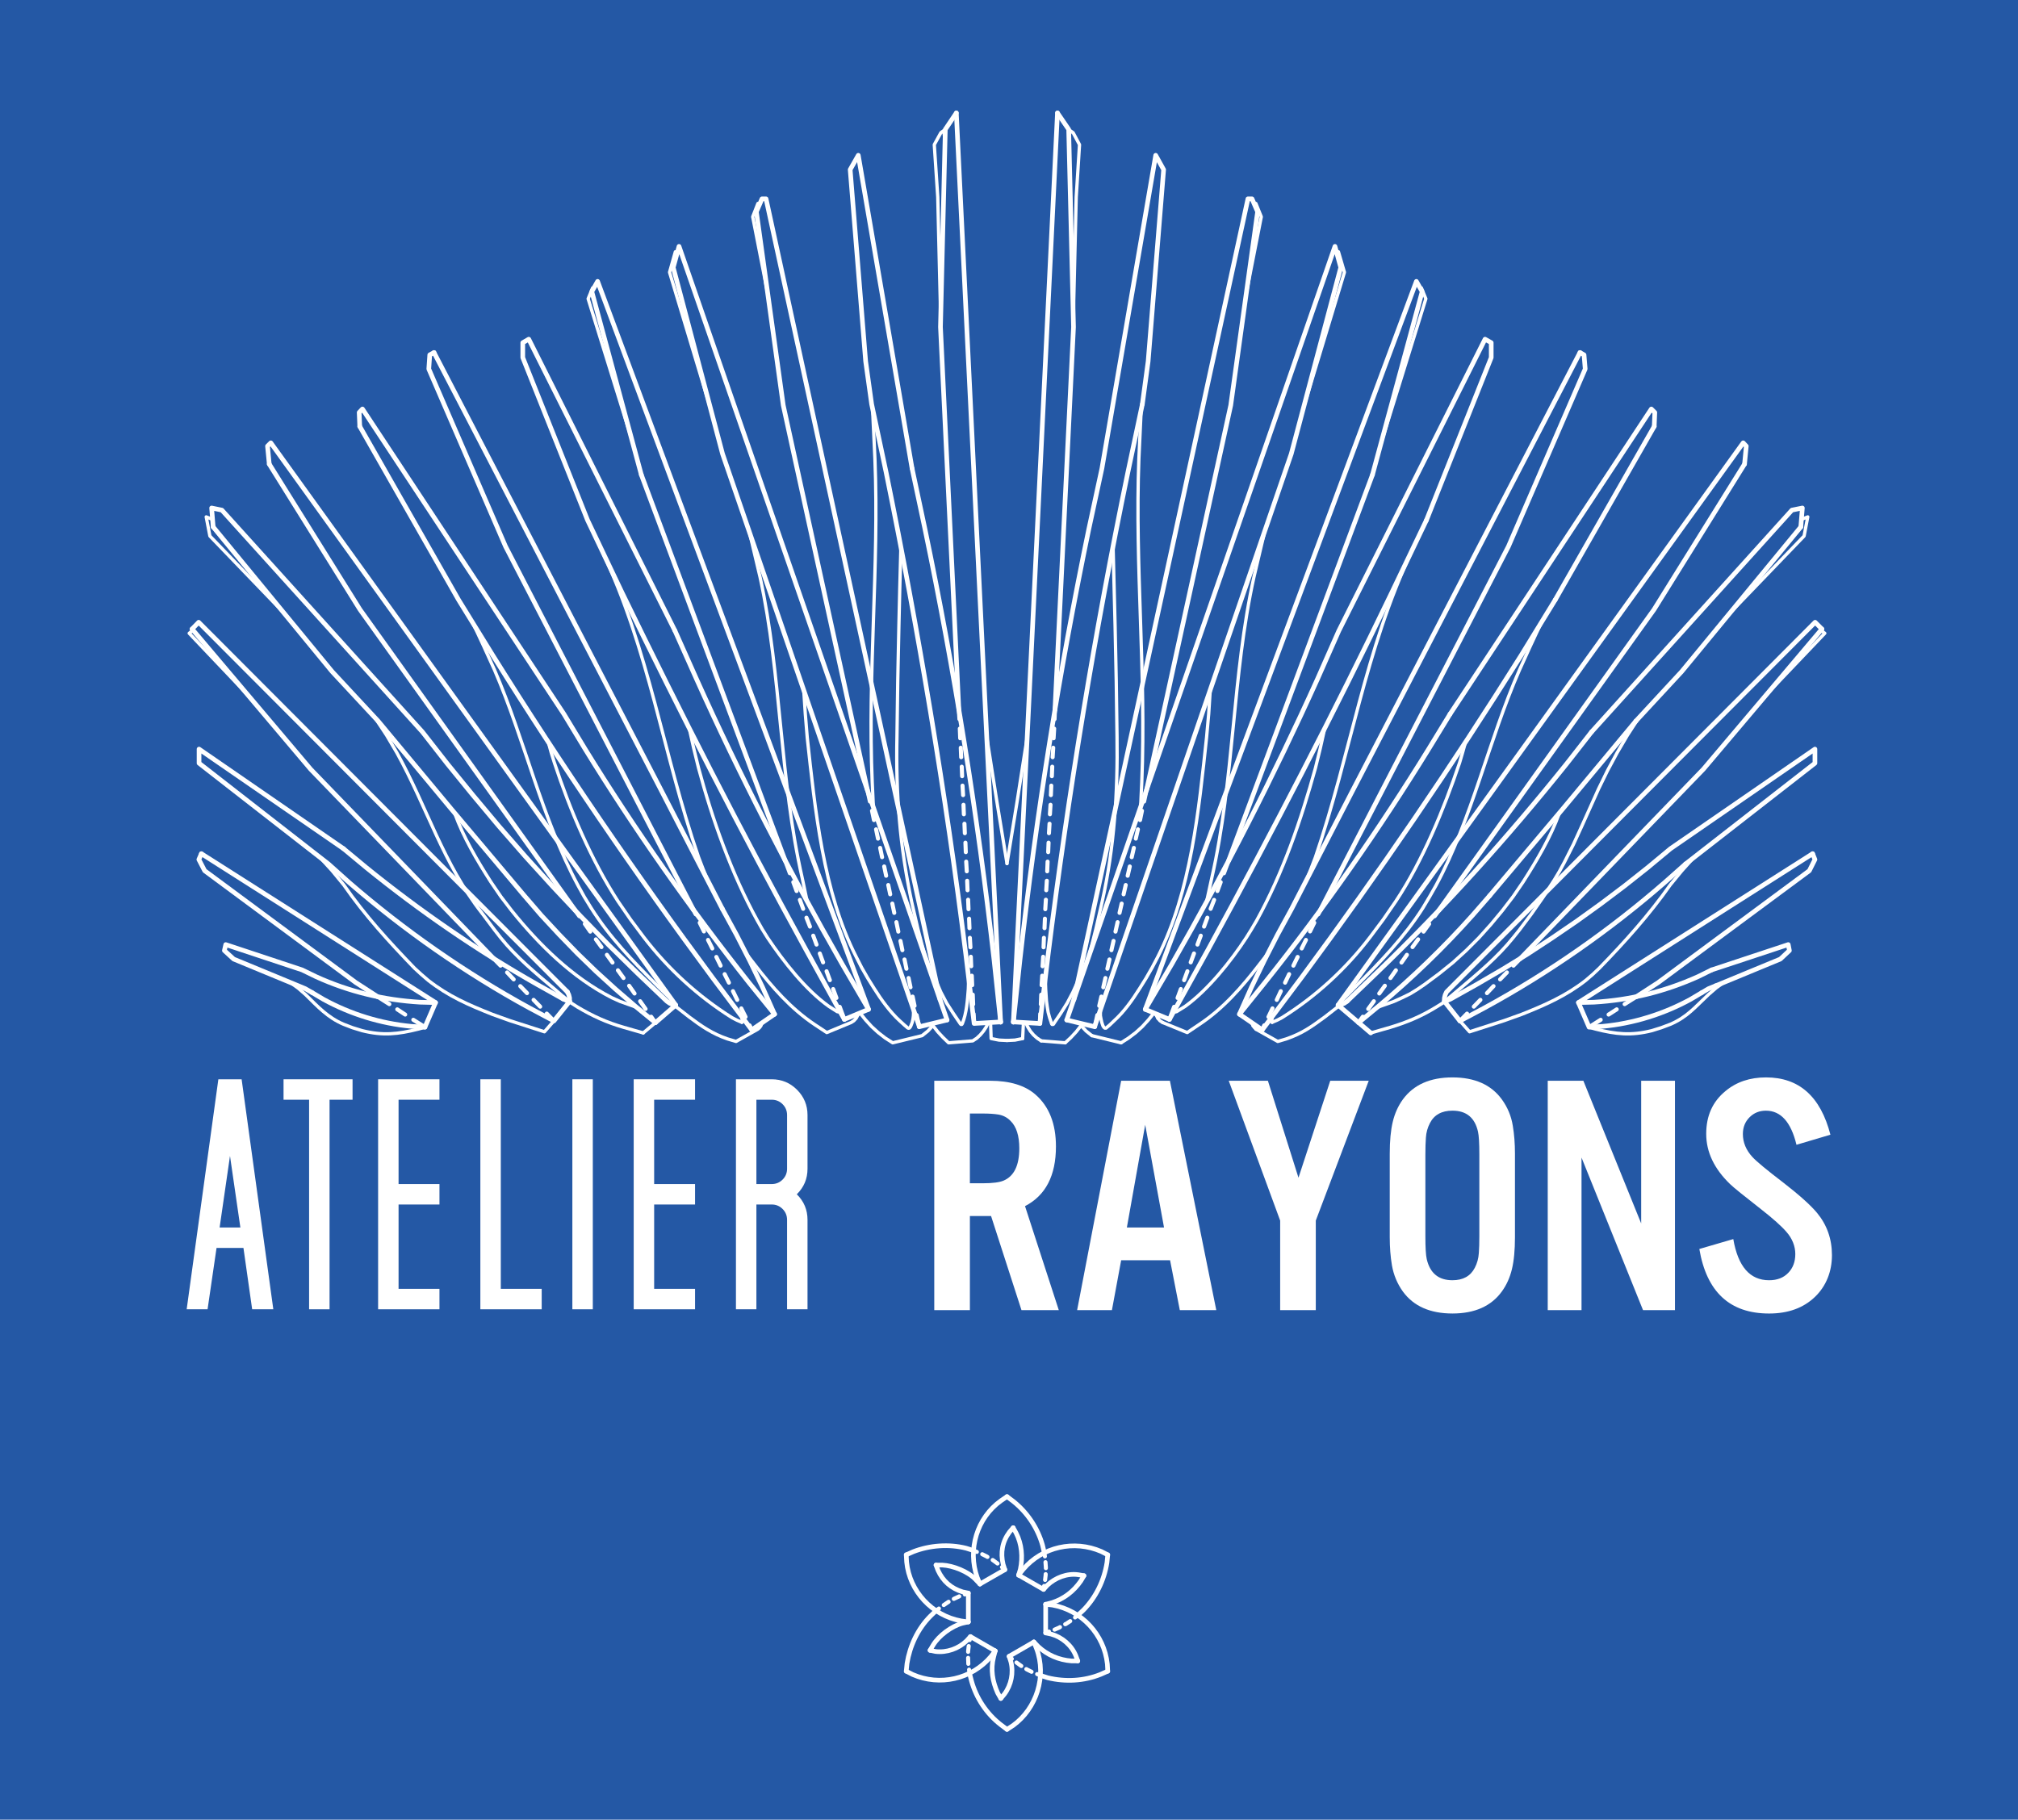 <?xml version="1.0" encoding="UTF-8"?>
<svg xmlns="http://www.w3.org/2000/svg" viewBox="0 0 2745.19 2475.76">
  <defs>
    <style>
      .cls-1 {
        stroke-width: 6.31px;
      }

      .cls-1, .cls-2, .cls-3 {
        fill: none;
        stroke: #fff;
        stroke-linecap: round;
        stroke-linejoin: round;
      }

      .cls-2 {
        stroke-width: 5.52px;
      }

      .cls-4 {
        fill: #2458a5;
      }

      .cls-4, .cls-5 {
        stroke-width: 0px;
      }

      .cls-5 {
        fill: #fff;
      }

      .cls-3 {
        stroke-width: 4.47px;
      }
    </style>
  </defs>
  <g id="Calque_2" data-name="Calque 2">
    <rect class="cls-4" width="2745.19" height="2475.76"></rect>
  </g>
  <g id="Calque_1" data-name="Calque 1">
    <polyline class="cls-1" points="1438.53 153.69 1453.78 176.05 1460.36 444.9 1435.11 965.5"></polyline>
    <line class="cls-1" x1="1438.53" y1="153.69" x2="1378.55" y2="1390.61"></line>
    <line class="cls-1" x1="1414.59" y1="1392.45" x2="1378.55" y2="1390.35"></line>
    <path class="cls-1" d="M1554.01,549.86l-19.73,92.86c-45.01,217.26-80.72,435.43-108.38,655.55l-11.31,94.18"></path>
    <path class="cls-1" d="M1554.01,549.86l7.89-58.4,21.05-260.7-10.79-19.47-73.13,425.9-17.89,82.86c-40.29,194.09-71.5,389.12-93.65,586.11l-8.94,84.44"></path>
    <polyline class="cls-1" points="1710.8 288.11 1703.17 270.49 1697.64 270.49 1460.89 1360.1"></polyline>
    <line class="cls-1" x1="1451.15" y1="1387.72" x2="1489.3" y2="1396.93"></line>
    <polyline class="cls-1" points="1710.8 288.11 1674.23 551.44 1559.8 1074.67"></polyline>
    <polyline class="cls-1" points="1823.91 363.88 1816.02 335.2 1451.15 1387.72"></polyline>
    <polyline class="cls-1" points="1489.3 1396.14 1756.57 617.47 1823.91 363.88"></polyline>
    <polyline class="cls-1" points="1867.06 645.88 1934.66 396.76 1926.77 382.82 1557.96 1373.25 1590.84 1386.93"></polyline>
    <line class="cls-1" x1="1867.06" y1="645.88" x2="1671.34" y2="1170.96"></line>
    <path class="cls-1" d="M1557.96,1373.25l36.57-62.35c71.81-125.38,138.08-255.03,197.56-386.7l29.2-66.03,198.88-396.7,8.42,4.74v20.26s-88.13,221.24-88.13,221.24"></path>
    <path class="cls-1" d="M1590.84,1386.93l52.88-95.49c87.24-159.78,170.8-321.25,249.65-485.35l47.09-98.39"></path>
    <polyline class="cls-1" points="2149.32 479.62 1838.91 1077.83 1757.1 1236.46 1737.89 1271.71 1719.74 1307.22 1702.38 1343.26 1686.07 1379.83 1717.11 1401.14"></polyline>
    <polyline class="cls-1" points="2149.32 479.62 2154.85 482.78 2156.43 501.98 2051.99 743.48 1796.29 1238.04"></polyline>
    <polyline class="cls-1" points="2250.34 580.11 2251.13 561.17 2246.39 556.44 1972.55 971.55"></polyline>
    <path class="cls-1" d="M1686.07,1379.83l34.72-43.14c80.68-100.99,155.01-207.75,222.81-317.78l28.94-47.35"></path>
    <line class="cls-1" x1="2250.34" y1="580.11" x2="2115.65" y2="816.08"></line>
    <path class="cls-1" d="M1717.11,1401.14l53.14-70.76c105.58-142.81,204.76-288.32,299.1-438.79l46.3-75.5"></path>
    <polyline class="cls-1" points="2373.19 631.41 2375.56 606.95 2371.35 602.48 1820.23 1367.46 1864.69 1405.34"></polyline>
    <polyline class="cls-1" points="2373.19 631.41 2250.08 829.24 1957.29 1238.56"></polyline>
    <polyline class="cls-1" points="2449.74 716.91 2451.85 691.13 2437.64 694.02 2165.11 995.76"></polyline>
    <path class="cls-1" d="M1832.6,1362.2l39.72-38.14c92.56-89.01,178.58-184.71,258.85-284.9l33.94-43.41"></path>
    <polyline class="cls-1" points="1820.23 1367.46 1824.7 1366.67 1828.91 1364.83 1832.6 1362.2"></polyline>
    <polyline class="cls-1" points="2449.74 716.91 2287.69 913.68 2225.35 981.02"></polyline>
    <polyline class="cls-1" points="2026.47 1218.57 2126.17 1100.19 2225.35 981.02"></polyline>
    <path class="cls-1" d="M1848.12,1391.4l27.36-22.62c45.37-38.04,88.15-79.2,127.59-123.38l23.41-26.83"></path>
    <polyline class="cls-1" points="2478.42 855.81 2469.21 846.6 1967.81 1349.58 1965.97 1353.52 1964.92 1357.73 1964.65 1362.2 1964.92 1362.73 1965.44 1362.73 1965.97 1362.47 1973.6 1359.05 2008.85 1339.32 2043.57 1319.06 2078.03 1298.01 2111.71 1275.92 2144.85 1253.29 2177.73 1229.62 2209.83 1205.42 2241.4 1180.43 2272.44 1154.65 2468.95 1019.17 2468.95 1038.37 2292.96 1175.43"></polyline>
    <path class="cls-1" d="M1985.96,1389.03l33.15-17.63c87.5-47.56,170.59-105.61,245.7-170.99l28.15-24.99"></path>
    <line class="cls-1" x1="1985.96" y1="1389.03" x2="1964.92" y2="1362.47"></line>
    <polyline class="cls-1" points="2478.42 855.81 2317.16 1046.53 2068.3 1304.07"></polyline>
    <line class="cls-3" x1="1986.22" y1="1388.77" x2="1985.96" y2="1389.03"></line>
    <path class="cls-1" d="M2465.79,1161.48l-318.57,202.56,14.47,33.41,18.15-1.05c41.83-3.86,83.12-16.63,119.96-36.83l15.52-9.21"></path>
    <polyline class="cls-1" points="2333.99 1341.16 2324.26 1345.1 2315.32 1350.36"></polyline>
    <polyline class="cls-1" points="2333.99 1341.16 2421.86 1304.85 2434.22 1293.28 2432.64 1285.12 2328.47 1319.59"></polyline>
    <path class="cls-1" d="M2147.22,1364.04l21.05-.53c49.82-2.93,96-14.32,141.53-34.72l18.68-9.21"></path>
    <polyline class="cls-1" points="2465.79 1161.48 2468.95 1169.38 2461.32 1184.63 2255.86 1336.69 2225.88 1356.15"></polyline>
    <path class="cls-3" d="M1552.43,556.97l-3.16,67.34c-5.55,147.08,10.08,292.24,3.95,439.84l-1.58,33.94"></path>
    <path class="cls-3" d="M1514.03,743.74l.26,1.32v2.37c.86,34.71,1.69,69.46,2.63,104.17l1.58,75.24,1.05,75.5c1.12,75.56-3.7,150.79-20.26,224.66l-8.42,36.57-9.21,36.57"></path>
    <path class="cls-3" d="M1646.35,938.93l-2.1,32.36-2.89,32.09c-10.61,98.48-20.99,209.14-66.56,298.84l-7.63,14.47-8.15,14.21-8.68,13.94c-10.04,15.89-20.99,31.5-34.99,44.19l-5.79,5.52-3.42,2.89-1.58,1.32h-1.58s-1.32-1.05-1.32-1.05l-1.32-2.1-1.58-4.74-1.05-4.74-.79-4.21v-7.63"></path>
    <path class="cls-3" d="M1720.53,722.69l-14.73,62.35c-29.82,134.74-26.44,274.65-57.61,410.64l-6.84,31.3"></path>
    <path class="cls-3" d="M1921.51,747.69l-.26.53c-65.3,138.02-83.09,275.48-131.79,418.01l-11.31,29.46"></path>
    <path class="cls-3" d="M1725,1296.96l-11.84,15.26c-23.58,30.68-49.53,60.36-82.08,81.81l-16.05,10.79-33.41-13.68"></path>
    <polyline class="cls-3" points="1575.06 1385.35 1577.95 1388.77 1581.63 1391.14"></polyline>
    <line class="cls-3" x1="1575.06" y1="1385.35" x2="1571.64" y2="1379.04"></line>
    <path class="cls-3" d="M1802.08,991.02l-6.05,27.1-6.58,26.83c-19.61,70.89-44.07,142.48-79.71,207.03l-7.1,12.1-7.37,11.84c-20.66,31.84-52.1,70.9-82.86,93.12l-11.84,7.37-4.21.79"></path>
    <path class="cls-3" d="M2096.18,848.18l-14.73,31.57-14.47,31.83c-41.97,95.88-64.13,201.53-113.64,293.32l-8.68,15.26-8.94,14.99c-24.75,39.16-57.98,73.68-90.76,106.28l-10,10.26-11.05,10.79"></path>
    <path class="cls-3" d="M1993.59,1009.7l-3.95,14.21-4.21,14.21c-21.03,62.15-50.36,133.7-86.81,188.35l-16.84,24.46-17.89,23.94c-33,43.4-73.78,80.75-119.96,109.7l-6.58,3.42-6.84,2.89"></path>
    <polyline class="cls-3" points="1397.23 1003.65 1383.81 1089.41 1369.87 1174.9"></polyline>
    <path class="cls-3" d="M2228.77,977.34l-14.99,23.15-13.94,23.68-13.15,24.46-12.1,24.73-22.62,50.25-11.57,25.25-12.36,24.46-6.58,12.1-7.1,11.84-14.99,23.15-15.78,22.62-16.57,22.1-8.68,10.79c-21.08,26.21-47.01,47.86-72.61,69.45l-10,8.42-10.79,8.94"></path>
    <path class="cls-3" d="M2121.44,1105.72v.26s-.26.53-.26.53c-12.07,33.15-30.27,63.75-49.19,93.39l-13.68,19.99-14.73,19.2-15.52,18.68-16.31,18.15-17.1,17.1-17.89,16.31-18.94,15.26-19.47,14.47-10,6.84-10.26,6.31-10.79,5.26-11.05,5-22.89,8.15"></path>
    <path class="cls-3" d="M1965.71,1362.73l-11.84,7.37c-20.22,12.5-39.9,20.77-62.61,27.62l-26.57,7.63"></path>
    <path class="cls-3" d="M2304.53,1166.22l-16.57,18.41-15.78,19.2c-28.53,40.66-61.96,77.81-96.54,113.38l-8.94,8.42-9.47,8.15c-26.92,21.11-55.59,33.72-87.34,46.3l-23.41,8.42-47.35,15.26-13.15-14.73"></path>
    <path class="cls-3" d="M2344.78,1336.69l-10.52,7.63-10,8.68c-19.06,17.81-28.62,30.3-51.82,40.51l-12.63,4.74-12.63,3.95c-28.19,7.09-48.92,4.95-76.55-2.1l-4.74-1.32-4.21-1.32"></path>
    <polyline class="cls-3" points="2476.84 857.38 2482.36 861.59 2402.39 945.51"></polyline>
    <polyline class="cls-3" points="2450.53 706.65 2459.21 703.23 2454.21 729.27 2352.67 834.76"></polyline>
    <polyline class="cls-3" points="1932.56 393.08 1933.61 391.76 1939.66 406.49 1879.16 601.69"></polyline>
    <polyline class="cls-3" points="1818.92 345.99 1820.76 342.57 1828.91 370.45 1772.88 555.91"></polyline>
    <polyline class="cls-3" points="1706.85 278.91 1708.43 276.8 1715.79 294.95 1695.8 397.02"></polyline>
    <polyline class="cls-3" points="1454.05 190.25 1455.63 177.63 1459.83 180.52 1468.52 196.83 1464.04 268.12 1460.1 432.54"></polyline>
    <line class="cls-2" x1="2225.88" y1="1356.15" x2="2210.09" y2="1366.15"></line>
    <line class="cls-2" x1="2199.31" y1="1373.25" x2="2188.26" y2="1380.35"></line>
    <line class="cls-2" x1="2177.47" y1="1387.46" x2="2161.69" y2="1397.45"></line>
    <line class="cls-2" x1="2068.3" y1="1304.07" x2="2058.83" y2="1313.8"></line>
    <line class="cls-2" x1="2049.89" y1="1323.01" x2="2040.68" y2="1332.48"></line>
    <line class="cls-2" x1="2031.73" y1="1341.68" x2="2022.79" y2="1351.15"></line>
    <line class="cls-2" x1="2013.85" y1="1360.36" x2="2004.9" y2="1369.57"></line>
    <line class="cls-2" x1="1995.69" y1="1379.04" x2="1986.22" y2="1388.77"></line>
    <line class="cls-2" x1="1957.29" y1="1238.56" x2="1951.76" y2="1246.45"></line>
    <line class="cls-2" x1="1944.13" y1="1256.98" x2="1936.51" y2="1267.5"></line>
    <line class="cls-2" x1="1929.14" y1="1278.02" x2="1921.51" y2="1288.54"></line>
    <line class="cls-2" x1="1913.88" y1="1299.07" x2="1906.52" y2="1309.59"></line>
    <line class="cls-2" x1="1898.89" y1="1320.11" x2="1891.52" y2="1330.63"></line>
    <line class="cls-2" x1="1883.89" y1="1341.16" x2="1876.26" y2="1351.68"></line>
    <line class="cls-2" x1="1868.9" y1="1362.2" x2="1861.27" y2="1372.72"></line>
    <line class="cls-2" x1="1853.9" y1="1383.25" x2="1848.12" y2="1391.14"></line>
    <line class="cls-2" x1="1796.29" y1="1238.04" x2="1793.4" y2="1243.82"></line>
    <line class="cls-2" x1="1787.87" y1="1255.4" x2="1782.09" y2="1267.24"></line>
    <line class="cls-2" x1="1776.56" y1="1278.81" x2="1770.77" y2="1290.39"></line>
    <line class="cls-2" x1="1765.25" y1="1301.96" x2="1759.46" y2="1313.8"></line>
    <line class="cls-2" x1="1753.68" y1="1325.37" x2="1748.15" y2="1336.95"></line>
    <line class="cls-2" x1="1742.36" y1="1348.52" x2="1736.84" y2="1360.36"></line>
    <line class="cls-2" x1="1731.05" y1="1371.94" x2="1725.53" y2="1383.51"></line>
    <line class="cls-2" x1="1719.74" y1="1395.09" x2="1717.11" y2="1401.14"></line>
    <path class="cls-3" d="M1821.55,1368.52l-19.2,14.99c-18.6,13.57-30.38,22.26-52.61,29.99l-11.57,3.42-29.46-16.57"></path>
    <polyline class="cls-3" points="1704.75 1395.87 1706.59 1398.24 1708.69 1400.35"></polyline>
    <line class="cls-3" x1="1704.75" y1="1395.87" x2="1702.64" y2="1391.4"></line>
    <polyline class="cls-3" points="1730 1388.77 1730 1389.82 1730.53 1390.88"></polyline>
    <line class="cls-3" x1="1730" y1="1388.77" x2="1730.79" y2="1382.98"></line>
    <line class="cls-2" x1="1671.34" y1="1170.96" x2="1665.02" y2="1188.05"></line>
    <line class="cls-2" x1="1660.55" y1="1200.16" x2="1656.08" y2="1212.26"></line>
    <line class="cls-2" x1="1651.61" y1="1224.36" x2="1646.87" y2="1236.46"></line>
    <line class="cls-2" x1="1642.4" y1="1248.56" x2="1637.93" y2="1260.66"></line>
    <line class="cls-2" x1="1633.46" y1="1273.02" x2="1628.98" y2="1285.12"></line>
    <line class="cls-2" x1="1624.25" y1="1297.23" x2="1619.78" y2="1309.33"></line>
    <line class="cls-2" x1="1615.3" y1="1321.43" x2="1610.83" y2="1333.53"></line>
    <line class="cls-2" x1="1606.36" y1="1345.63" x2="1601.89" y2="1357.73"></line>
    <line class="cls-2" x1="1597.15" y1="1369.83" x2="1590.84" y2="1386.93"></line>
    <line class="cls-2" x1="1559.8" y1="1074.67" x2="1556.38" y2="1090.46"></line>
    <line class="cls-2" x1="1553.48" y1="1103.08" x2="1550.85" y2="1115.71"></line>
    <line class="cls-2" x1="1547.96" y1="1128.34" x2="1545.07" y2="1140.97"></line>
    <line class="cls-2" x1="1542.44" y1="1153.59" x2="1539.54" y2="1166.22"></line>
    <line class="cls-2" x1="1536.91" y1="1178.85" x2="1534.02" y2="1191.47"></line>
    <line class="cls-2" x1="1531.39" y1="1204.1" x2="1528.49" y2="1216.73"></line>
    <line class="cls-2" x1="1525.86" y1="1229.36" x2="1522.97" y2="1241.98"></line>
    <line class="cls-2" x1="1520.34" y1="1254.61" x2="1517.44" y2="1267.5"></line>
    <line class="cls-2" x1="1514.81" y1="1280.13" x2="1511.92" y2="1292.75"></line>
    <line class="cls-2" x1="1509.29" y1="1305.38" x2="1506.4" y2="1318.01"></line>
    <line class="cls-2" x1="1503.77" y1="1330.63" x2="1500.87" y2="1343.26"></line>
    <line class="cls-2" x1="1498.24" y1="1355.89" x2="1495.35" y2="1368.52"></line>
    <line class="cls-2" x1="1492.72" y1="1381.14" x2="1489.3" y2="1396.93"></line>
    <line class="cls-2" x1="1435.11" y1="965.5" x2="1434.58" y2="978.39"></line>
    <line class="cls-2" x1="1434.05" y1="991.28" x2="1433.26" y2="1004.44"></line>
    <line class="cls-2" x1="1432.74" y1="1017.33" x2="1431.95" y2="1030.22"></line>
    <line class="cls-2" x1="1431.42" y1="1043.11" x2="1430.9" y2="1056"></line>
    <line class="cls-2" x1="1430.11" y1="1068.89" x2="1429.58" y2="1081.78"></line>
    <line class="cls-2" x1="1429.06" y1="1094.93" x2="1428.27" y2="1107.82"></line>
    <line class="cls-2" x1="1427.74" y1="1120.71" x2="1426.95" y2="1133.6"></line>
    <line class="cls-2" x1="1426.42" y1="1146.49" x2="1425.9" y2="1159.38"></line>
    <line class="cls-2" x1="1425.11" y1="1172.27" x2="1424.58" y2="1185.42"></line>
    <line class="cls-2" x1="1424.06" y1="1198.31" x2="1423.27" y2="1211.2"></line>
    <line class="cls-2" x1="1422.74" y1="1224.09" x2="1421.95" y2="1236.98"></line>
    <line class="cls-2" x1="1421.43" y1="1249.87" x2="1420.9" y2="1262.76"></line>
    <line class="cls-2" x1="1420.11" y1="1275.92" x2="1419.59" y2="1288.81"></line>
    <line class="cls-2" x1="1419.06" y1="1301.7" x2="1418.27" y2="1314.59"></line>
    <line class="cls-2" x1="1417.74" y1="1327.48" x2="1416.96" y2="1340.37"></line>
    <line class="cls-2" x1="1416.43" y1="1353.26" x2="1415.9" y2="1366.41"></line>
    <line class="cls-2" x1="1415.11" y1="1379.3" x2="1414.59" y2="1392.19"></line>
    <polyline class="cls-3" points="1466.41 1334.58 1459.57 1349.84 1451.68 1364.83 1442.74 1379.04 1433.26 1392.98"></polyline>
    <polyline class="cls-3" points="1430.63 1392.72 1431.16 1393.77 1432.48 1393.77 1433.26 1392.98"></polyline>
    <polyline class="cls-3" points="1430.63 1392.72 1428 1385.09 1425.9 1377.46 1424.58 1369.57 1423.53 1361.68 1422.48 1345.63 1421.95 1329.58"></polyline>
    <polyline class="cls-3" points="1449.05 1418.76 1456.94 1411.4 1464.04 1403.77 1470.62 1395.35"></polyline>
    <line class="cls-3" x1="1449.05" y1="1418.76" x2="1416.43" y2="1416.13"></line>
    <polyline class="cls-3" points="1395.38 1391.4 1398.28 1397.45 1401.7 1402.98 1405.91 1407.98 1410.9 1412.45 1416.43 1416.13"></polyline>
    <line class="cls-3" x1="1392.23" y1="1391.14" x2="1391.17" y2="1412.97"></line>
    <polyline class="cls-3" points="1369.87 1415.6 1380.65 1415.08 1391.17 1412.97"></polyline>
    <polyline class="cls-3" points="1525.07 1418.76 1535.33 1412.18 1545.07 1404.82 1554.01 1396.66 1562.17 1387.72 1569.79 1378.25"></polyline>
    <line class="cls-3" x1="1525.07" y1="1418.76" x2="1485.35" y2="1409.03"></line>
    <polyline class="cls-3" points="1470.62 1395.35 1477.46 1402.71 1485.35 1409.03"></polyline>
    <polyline class="cls-1" points="1300.94 153.69 1285.95 176.05 1279.37 444.9 1304.36 965.5"></polyline>
    <line class="cls-1" x1="1300.94" y1="153.69" x2="1361.19" y2="1390.61"></line>
    <path class="cls-1" d="M1361.19,1390.35l-36.04,2.1-11.31-94.18c-27.5-220.08-64.13-438.24-108.38-655.55l-19.73-92.86-8.15-58.4-21.05-260.7,11.05-19.47,73.13,425.9"></path>
    <path class="cls-1" d="M1361.19,1390.61l-8.94-84.44c-22.19-196.1-53.68-392.9-93.91-586.11l-17.63-82.86"></path>
    <polyline class="cls-1" points="1028.94 288.11 1036.57 270.49 1042.09 270.49 1278.85 1360.1"></polyline>
    <line class="cls-1" x1="1288.32" y1="1387.72" x2="1250.44" y2="1396.93"></line>
    <polyline class="cls-1" points="1028.94 288.11 1065.5 551.44 1179.93 1074.67"></polyline>
    <polyline class="cls-1" points="915.82 363.88 923.71 335.2 1288.32 1387.72"></polyline>
    <polyline class="cls-1" points="1250.44 1396.14 982.9 617.47 915.82 363.88"></polyline>
    <polyline class="cls-1" points="872.41 645.88 805.07 396.76 812.96 382.82 1181.51 1373.25 1148.63 1386.93"></polyline>
    <line class="cls-1" x1="872.41" y1="645.88" x2="1068.13" y2="1170.96"></line>
    <path class="cls-1" d="M918.19,858.17l29.46,66.03c59.26,131.89,125.82,261.19,197.56,386.7l36.3,62.35"></path>
    <path class="cls-1" d="M918.19,858.17l-198.88-396.7-8.15,4.74v20.26s88.13,221.24,88.13,221.24l46.83,98.39c79.44,163.62,162.29,325.95,249.91,485.35l52.61,95.49"></path>
    <polyline class="cls-1" points="590.41 479.62 900.82 1077.83 982.64 1236.46"></polyline>
    <polyline class="cls-1" points="1053.66 1379.83 1037.35 1343.26 1019.99 1307.22 1001.84 1271.71 982.64 1236.46"></polyline>
    <line class="cls-1" x1="1053.66" y1="1379.83" x2="1022.62" y2="1401.14"></line>
    <polyline class="cls-1" points="590.41 479.62 584.62 482.78 583.31 501.98 687.74 743.48 943.44 1238.04"></polyline>
    <path class="cls-1" d="M489.39,580.11l-.79-18.94,4.47-4.74,274.11,415.11,28.67,47.35c67.65,110.01,142.69,216.51,222.81,317.78l34.99,43.14"></path>
    <path class="cls-1" d="M489.39,580.11l134.43,235.97,46.56,75.5c93.73,150.04,193.72,296.7,299.1,438.79l53.14,70.76"></path>
    <polyline class="cls-1" points="366.28 631.41 363.91 606.95 368.38 602.48 919.24 1367.46 891.62 1391.4"></polyline>
    <polyline class="cls-1" points="366.28 631.41 489.66 829.24 782.45 1238.56"></polyline>
    <polyline class="cls-1" points="289.99 716.91 287.89 691.13 301.83 694.02 574.63 995.76 608.56 1039.16 643.29 1081.78 678.54 1123.87 714.84 1165.43 751.93 1206.21 789.55 1246.19 827.96 1285.65 867.15 1324.06 907.14 1362.2 910.82 1364.83 915.03 1366.67 919.24 1367.46"></polyline>
    <polyline class="cls-1" points="289.99 716.91 451.78 913.68 514.38 981.02 613.56 1100.19 713.26 1218.57 736.41 1245.4 760.61 1271.45 785.34 1296.96 810.86 1321.69 837.16 1345.63 864 1368.78 891.62 1391.4"></polyline>
    <polyline class="cls-1" points="261.32 855.81 270.26 846.6 771.92 1349.58"></polyline>
    <polyline class="cls-1" points="774.82 1362.2 774.82 1357.73 773.76 1353.52 771.92 1349.58"></polyline>
    <polyline class="cls-1" points="773.5 1362.47 774.03 1362.73 774.55 1362.73 774.82 1362.2"></polyline>
    <line class="cls-1" x1="773.5" y1="1362.47" x2="765.87" y2="1359.05"></line>
    <path class="cls-1" d="M467.3,1154.65l31.04,25.78c72.97,59.11,150.57,112.57,232.29,158.89l35.25,19.73"></path>
    <path class="cls-1" d="M467.3,1154.65l-196.51-135.48v19.2s175.99,137.06,175.99,137.06l27.88,24.99c75.21,65.2,158.32,123.3,245.7,170.99l33.15,17.63,21.31-26.57"></path>
    <polyline class="cls-1" points="261.32 855.81 422.58 1046.53 671.43 1304.07"></polyline>
    <line class="cls-3" x1="753.25" y1="1388.77" x2="753.51" y2="1389.03"></line>
    <polyline class="cls-1" points="273.94 1161.48 592.51 1364.04 578.05 1397.45"></polyline>
    <path class="cls-1" d="M424.42,1350.36l15.52,9.21c36.93,20.26,78,33,119.96,36.83l18.15,1.05"></path>
    <path class="cls-1" d="M424.42,1350.36l-9.21-5.26-9.47-3.95-87.86-36.3-12.63-11.57,1.84-8.15,103.91,34.46,18.94,9.21c45.05,20.52,92.15,31.76,141.53,34.72l21.05.53"></path>
    <polyline class="cls-1" points="273.94 1161.48 270.52 1169.38 278.42 1184.63 483.87 1336.69 513.86 1356.15"></polyline>
    <path class="cls-3" d="M1187.04,556.97l3.16,67.34c5.92,146.78-10.13,292.47-3.68,439.84l1.58,33.94"></path>
    <path class="cls-3" d="M1225.44,743.74v3.68c-.91,34.7-1.96,69.46-2.63,104.17l-1.58,75.24-1.05,75.5c-1.66,77.96,3.84,148.59,19.99,224.66l8.42,36.57,9.47,36.57"></path>
    <path class="cls-3" d="M1093.39,938.93l2.1,32.36,2.63,32.09c10.58,96.93,21.51,210.57,66.82,298.84l7.37,14.47,8.16,14.21,8.68,13.94c9.32,14.84,21.78,32.24,34.99,44.19l6.05,5.52,3.42,2.89c4.55,5.16,6.14-4.45,7.37-6.58l1.05-4.74.53-4.21.26-7.63"></path>
    <path class="cls-3" d="M1019.2,722.69l14.73,62.35c29.41,134.59,26.48,274.71,57.61,410.64l6.58,31.3"></path>
    <path class="cls-3" d="M817.96,747.69l.26.53c65.78,137.72,83.19,276.34,132.06,418.01l11.31,29.46"></path>
    <path class="cls-3" d="M1014.73,1296.96l11.84,15.26c24,31.1,48.97,59.8,81.81,81.81l16.31,10.79,33.15-13.68,3.68-2.37,3.16-3.42,3.42-6.31"></path>
    <path class="cls-3" d="M937.65,991.02l6.05,27.1,6.58,26.83c18.65,69.69,44.91,143.76,79.71,207.03l6.84,12.1,7.37,11.84c21.63,32.24,51.51,70.47,83.13,93.12l11.57,7.37,4.47.79"></path>
    <path class="cls-3" d="M643.55,848.18l14.73,31.57,14.47,31.83c41.56,96.29,63.81,200.55,113.64,293.32l8.42,15.26,9.21,14.99c25.46,40.43,57.11,72.71,90.49,106.28l10.26,10.26,11.05,10.79"></path>
    <path class="cls-3" d="M745.88,1009.7l3.95,14.21,4.47,14.21c21.02,63.6,49.96,132.09,86.55,188.35l16.84,24.46,17.89,23.94c33.2,43.28,74.02,80.71,120.22,109.7l6.58,3.42,6.84,2.89"></path>
    <polyline class="cls-3" points="1342.51 1003.65 1355.92 1089.41 1369.87 1174.9"></polyline>
    <path class="cls-3" d="M510.7,977.34l15.26,23.15,13.94,23.68c41.37,74.73,62.79,150.77,116.27,218.87l16.57,22.1,8.42,10.79c21.12,26.25,47.22,47.83,72.87,69.45l9.73,8.42,11.05,8.94"></path>
    <path class="cls-3" d="M618.03,1105.72l.26.26.26.53c12.07,33.15,30.27,63.75,49.19,93.39l13.68,19.99,14.73,19.2c37.64,46.73,82.41,90.84,136.27,118.38l11.05,5,22.89,8.15"></path>
    <path class="cls-3" d="M774.03,1362.73l11.57,7.37c20.59,12.26,39.8,21,62.87,27.62l26.57,7.63"></path>
    <path class="cls-3" d="M434.94,1166.22l16.84,18.41,15.78,19.2c29.03,41.8,61.11,76.84,96.28,113.38l9.21,8.42,9.47,8.15c27.78,21.72,54.48,33.25,87.34,46.3l23.41,8.42,47.35,15.26,12.89-14.73"></path>
    <path class="cls-3" d="M394.95,1336.69l10.52,7.63,10,8.68c16.92,16.59,30.12,31.23,51.82,40.51l12.36,4.74,12.89,3.95c28.36,7.14,48.76,4.87,76.55-2.1l4.74-1.32,4.21-1.32"></path>
    <polyline class="cls-3" points="262.63 857.38 257.37 861.59 337.08 945.51"></polyline>
    <polyline class="cls-3" points="289.2 706.65 280.52 703.23 285.52 729.27 387.06 834.76"></polyline>
    <polyline class="cls-3" points="806.91 393.08 806.12 391.76 800.07 406.49 860.58 601.69"></polyline>
    <polyline class="cls-3" points="920.82 345.99 918.71 342.57 910.82 370.45 966.59 555.91"></polyline>
    <polyline class="cls-3" points="1032.88 278.91 1031.04 276.8 1023.94 294.95 1043.93 397.02"></polyline>
    <polyline class="cls-3" points="1285.42 190.25 1283.84 177.63 1279.9 180.52 1270.95 196.83 1275.69 268.12 1279.64 432.54"></polyline>
    <line class="cls-2" x1="513.86" y1="1356.15" x2="529.64" y2="1366.15"></line>
    <line class="cls-2" x1="540.43" y1="1373.25" x2="551.21" y2="1380.35"></line>
    <line class="cls-2" x1="562.26" y1="1387.46" x2="578.05" y2="1397.45"></line>
    <line class="cls-2" x1="671.43" y1="1304.07" x2="680.9" y2="1313.8"></line>
    <line class="cls-2" x1="689.85" y1="1323.01" x2="698.79" y2="1332.48"></line>
    <line class="cls-2" x1="707.74" y1="1341.68" x2="716.94" y2="1351.15"></line>
    <line class="cls-2" x1="725.89" y1="1360.36" x2="734.83" y2="1369.57"></line>
    <line class="cls-2" x1="743.78" y1="1379.04" x2="753.25" y2="1388.77"></line>
    <line class="cls-2" x1="782.45" y1="1238.56" x2="787.97" y2="1246.45"></line>
    <line class="cls-2" x1="795.6" y1="1256.98" x2="802.97" y2="1267.5"></line>
    <line class="cls-2" x1="810.59" y1="1278.02" x2="818.22" y2="1288.54"></line>
    <line class="cls-2" x1="825.59" y1="1299.07" x2="833.22" y2="1309.59"></line>
    <line class="cls-2" x1="840.58" y1="1320.11" x2="848.21" y2="1330.63"></line>
    <line class="cls-2" x1="855.84" y1="1341.16" x2="863.21" y2="1351.68"></line>
    <line class="cls-2" x1="870.84" y1="1362.2" x2="878.2" y2="1372.72"></line>
    <line class="cls-2" x1="885.83" y1="1383.25" x2="891.35" y2="1391.14"></line>
    <line class="cls-2" x1="943.44" y1="1238.04" x2="946.33" y2="1243.82"></line>
    <line class="cls-2" x1="951.86" y1="1255.4" x2="957.65" y2="1267.24"></line>
    <line class="cls-2" x1="963.17" y1="1278.81" x2="968.96" y2="1290.39"></line>
    <line class="cls-2" x1="974.48" y1="1301.96" x2="980.27" y2="1313.8"></line>
    <line class="cls-2" x1="985.79" y1="1325.37" x2="991.58" y2="1336.95"></line>
    <line class="cls-2" x1="997.11" y1="1348.52" x2="1002.89" y2="1360.36"></line>
    <line class="cls-2" x1="1008.42" y1="1371.94" x2="1014.21" y2="1383.51"></line>
    <line class="cls-2" x1="1019.73" y1="1395.09" x2="1022.62" y2="1401.14"></line>
    <path class="cls-3" d="M918.19,1368.52l19.2,14.99c17.17,12.93,31.78,22.9,52.35,29.99l11.57,3.42,29.46-16.57,2.37-2.1,1.84-2.37,1.84-4.47"></path>
    <polyline class="cls-3" points="1009.21 1390.88 1009.73 1389.82 1009.73 1388.77 1008.94 1382.98"></polyline>
    <line class="cls-2" x1="1068.13" y1="1170.96" x2="1074.45" y2="1188.05"></line>
    <line class="cls-2" x1="1079.18" y1="1200.16" x2="1083.65" y2="1212.26"></line>
    <line class="cls-2" x1="1088.13" y1="1224.36" x2="1092.6" y2="1236.46"></line>
    <line class="cls-2" x1="1097.07" y1="1248.56" x2="1101.81" y2="1260.66"></line>
    <line class="cls-2" x1="1106.28" y1="1273.02" x2="1110.75" y2="1285.12"></line>
    <line class="cls-2" x1="1115.22" y1="1297.23" x2="1119.69" y2="1309.33"></line>
    <line class="cls-2" x1="1124.43" y1="1321.43" x2="1128.9" y2="1333.53"></line>
    <line class="cls-2" x1="1133.37" y1="1345.63" x2="1137.84" y2="1357.73"></line>
    <line class="cls-2" x1="1142.32" y1="1369.83" x2="1148.63" y2="1386.93"></line>
    <line class="cls-2" x1="1179.93" y1="1074.67" x2="1183.35" y2="1090.46"></line>
    <line class="cls-2" x1="1186.25" y1="1103.08" x2="1188.88" y2="1115.71"></line>
    <line class="cls-2" x1="1191.77" y1="1128.34" x2="1194.4" y2="1140.97"></line>
    <line class="cls-2" x1="1197.3" y1="1153.59" x2="1199.93" y2="1166.22"></line>
    <line class="cls-2" x1="1202.82" y1="1178.85" x2="1205.45" y2="1191.47"></line>
    <line class="cls-2" x1="1208.35" y1="1204.1" x2="1210.98" y2="1216.73"></line>
    <line class="cls-2" x1="1213.87" y1="1229.36" x2="1216.5" y2="1241.98"></line>
    <line class="cls-2" x1="1219.39" y1="1254.61" x2="1222.03" y2="1267.5"></line>
    <line class="cls-2" x1="1224.92" y1="1280.13" x2="1227.55" y2="1292.75"></line>
    <line class="cls-2" x1="1230.44" y1="1305.38" x2="1233.07" y2="1318.01"></line>
    <line class="cls-2" x1="1235.97" y1="1330.63" x2="1238.6" y2="1343.26"></line>
    <line class="cls-2" x1="1241.49" y1="1355.89" x2="1244.12" y2="1368.52"></line>
    <line class="cls-2" x1="1247.02" y1="1381.14" x2="1250.44" y2="1396.93"></line>
    <line class="cls-2" x1="1304.36" y1="965.5" x2="1305.15" y2="978.39"></line>
    <line class="cls-2" x1="1305.68" y1="991.28" x2="1306.21" y2="1004.44"></line>
    <line class="cls-2" x1="1306.99" y1="1017.33" x2="1307.52" y2="1030.22"></line>
    <line class="cls-2" x1="1308.31" y1="1043.11" x2="1308.84" y2="1056"></line>
    <line class="cls-2" x1="1309.36" y1="1068.89" x2="1310.15" y2="1081.78"></line>
    <line class="cls-2" x1="1310.68" y1="1094.93" x2="1311.2" y2="1107.82"></line>
    <line class="cls-2" x1="1311.99" y1="1120.71" x2="1312.52" y2="1133.6"></line>
    <line class="cls-2" x1="1313.31" y1="1146.49" x2="1313.83" y2="1159.38"></line>
    <line class="cls-2" x1="1314.36" y1="1172.27" x2="1315.15" y2="1185.42"></line>
    <line class="cls-2" x1="1315.68" y1="1198.31" x2="1316.2" y2="1211.2"></line>
    <line class="cls-2" x1="1316.99" y1="1224.09" x2="1317.52" y2="1236.98"></line>
    <line class="cls-2" x1="1318.31" y1="1249.87" x2="1318.83" y2="1262.76"></line>
    <line class="cls-2" x1="1319.36" y1="1275.92" x2="1320.15" y2="1288.81"></line>
    <line class="cls-2" x1="1320.67" y1="1301.7" x2="1321.2" y2="1314.59"></line>
    <line class="cls-2" x1="1321.99" y1="1327.48" x2="1322.52" y2="1340.37"></line>
    <line class="cls-2" x1="1323.3" y1="1353.26" x2="1323.83" y2="1366.41"></line>
    <line class="cls-2" x1="1324.36" y1="1379.3" x2="1325.15" y2="1392.19"></line>
    <path class="cls-3" d="M1273.32,1334.58l6.58,15.26,7.89,14.99,9.21,14.21,9.47,13.94.79.79h1.05s.79-1.05.79-1.05c5.85-14.46,7.01-31.75,8.16-47.09l.53-16.05"></path>
    <polyline class="cls-3" points="1269.11 1395.35 1275.69 1403.77 1282.79 1411.4 1290.42 1418.76 1323.3 1416.13 1328.83 1412.45 1333.56 1407.98 1337.77 1402.98 1341.46 1397.45 1344.35 1391.4"></polyline>
    <polyline class="cls-3" points="1347.51 1391.14 1348.3 1412.97 1359.08 1415.08 1369.87 1415.6"></polyline>
    <polyline class="cls-3" points="1169.94 1378.25 1177.57 1387.72 1185.72 1396.66 1194.67 1404.82 1204.14 1412.18 1214.4 1418.76 1254.38 1409.03 1262.27 1402.71 1269.11 1395.35"></polyline>
    <line class="cls-3" x1="891.62" y1="1391.4" x2="875.04" y2="1405.34"></line>
    <path class="cls-1" d="M1466.15,2197.69l7.63-7.1c17.16-17.5,28.32-40.54,32.09-64.71l1.05-10.52"></path>
    <path class="cls-1" d="M1422.48,2182.7l8.16-2.1c16.46-5.09,29.99-15.58,39.72-29.73l4.21-7.1"></path>
    <path class="cls-1" d="M1506.92,2115.35l-8.68-4.47c-37.1-16.09-80.37-6.55-106.54,24.46l-6.05,7.63"></path>
    <path class="cls-1" d="M1474.57,2143.76l-7.63-1.32c-15.32-2.22-31.25,3.96-42.35,14.47l-5,5.52"></path>
    <line class="cls-1" x1="1422.48" y1="2182.7" x2="1422.48" y2="2221.63"></line>
    <path class="cls-1" d="M1420.64,2112.72l-2.37-10.26c-6.62-23.54-20.83-44.8-39.99-59.98l-8.42-6.31"></path>
    <path class="cls-1" d="M1385.65,2142.97l2.37-7.89c3.53-16.5,1.99-34.34-5.79-49.46l-3.95-7.1"></path>
    <path class="cls-1" d="M1369.87,2036.17l-8.15,5.52c-32.75,23.33-45.76,66.56-32.36,104.44l3.68,8.94"></path>
    <path class="cls-1" d="M1378.28,2078.52l-5,5.79c-9.87,13.25-12.39,27.96-8.68,43.93l2.37,7.37"></path>
    <line class="cls-1" x1="1385.65" y1="2142.97" x2="1419.59" y2="2162.44"></line>
    <path class="cls-1" d="M1324.36,2109.57l-10-3.16c-23.4-5.92-49.62-4.02-72.08,4.74l-9.47,4.21"></path>
    <path class="cls-1" d="M1333.04,2155.08l-5.79-6.05c-10.23-10.9-30.71-19.02-45.51-19.73h-8.42"></path>
    <path class="cls-1" d="M1232.81,2115.35l.53,9.73c3.83,39.88,34.81,73.12,74.18,80.23l9.73,1.32"></path>
    <path class="cls-1" d="M1273.32,2129.3l2.63,7.1c6.85,15.01,17.94,24.62,33.67,29.46l7.63,1.58"></path>
    <line class="cls-1" x1="1333.04" y1="2155.08" x2="1366.97" y2="2135.61"></line>
    <path class="cls-1" d="M1273.32,2191.38l-7.63,7.37c-17.22,17.32-27.96,40.46-31.83,64.45l-1.05,10.52"></path>
    <path class="cls-1" d="M1317.25,2206.64l-8.15,1.84c-14.57,4.02-31.91,16.73-39.72,29.73l-4.21,7.1"></path>
    <path class="cls-1" d="M1232.81,2273.72l8.68,4.47c37.03,16.22,80.33,6.44,106.54-24.46l5.79-7.63"></path>
    <path class="cls-1" d="M1265.17,2245.31l7.37,1.58c15.39,1.85,31.23-3.75,42.35-14.47l5.26-5.79"></path>
    <line class="cls-1" x1="1317.25" y1="2206.64" x2="1317.25" y2="2167.44"></line>
    <path class="cls-1" d="M1318.83,2276.35l2.63,10.26c6.46,23.57,20.62,45.02,39.99,59.98l8.42,6.31"></path>
    <path class="cls-1" d="M1353.82,2246.1l-2.1,8.15c-4.41,17.06-1.6,33.35,5.52,49.19l4.21,7.37"></path>
    <path class="cls-1" d="M1369.87,2352.9l8.16-5.26c32.26-23.35,45.96-67.11,32.09-104.44l-3.68-9.21"></path>
    <path class="cls-1" d="M1361.45,2310.81l5-6.05c9.19-12.35,12.55-29,8.68-43.93l-2.37-7.37"></path>
    <line class="cls-1" x1="1353.82" y1="2246.1" x2="1320.15" y2="2226.63"></line>
    <path class="cls-1" d="M1415.38,2279.5l10,3.16c23.88,5.8,49.2,4.49,72.08-4.74l9.47-4.21"></path>
    <path class="cls-1" d="M1406.43,2233.99l5.79,6.05c12.62,11.79,28.32,18.43,45.51,19.73h8.42"></path>
    <path class="cls-1" d="M1506.92,2273.72l-.53-9.73c-4.32-40.14-34.63-72.96-74.45-80.23l-9.47-1.05"></path>
    <path class="cls-1" d="M1466.15,2259.77l-2.63-7.1c-5.82-14.37-18.83-25.34-33.67-29.46l-7.37-1.58"></path>
    <line class="cls-1" x1="1406.43" y1="2233.99" x2="1372.76" y2="2253.46"></line>
    <line class="cls-2" x1="1422.48" y1="2221.37" x2="1426.95" y2="2219.79"></line>
    <polyline class="cls-2" points="1434.58 2217.16 1441.16 2214.26 1441.95 2213.74"></polyline>
    <polyline class="cls-2" points="1449.05 2209.79 1449.84 2209.53 1455.89 2205.58"></polyline>
    <line class="cls-2" x1="1462.46" y1="2200.59" x2="1466.15" y2="2197.69"></line>
    <line class="cls-2" x1="1419.59" y1="2162.44" x2="1420.37" y2="2157.71"></line>
    <polyline class="cls-2" points="1421.69 2149.55 1422.48 2142.71 1422.48 2141.66"></polyline>
    <polyline class="cls-2" points="1422.74 2133.5 1422.74 2132.45 1422.22 2125.35"></polyline>
    <line class="cls-2" x1="1421.43" y1="2117.46" x2="1420.64" y2="2112.72"></line>
    <line class="cls-2" x1="1366.71" y1="2135.35" x2="1363.03" y2="2132.19"></line>
    <polyline class="cls-2" points="1356.98 2127.19 1351.19 2122.98 1350.4 2122.46"></polyline>
    <polyline class="cls-2" points="1343.3 2118.25 1342.51 2117.72 1336.19 2114.56"></polyline>
    <line class="cls-2" x1="1328.83" y1="2111.41" x2="1324.36" y2="2109.57"></line>
    <line class="cls-2" x1="1317.25" y1="2167.7" x2="1312.52" y2="2169.28"></line>
    <polyline class="cls-2" points="1304.89 2171.91 1298.58 2174.81 1297.52 2175.33"></polyline>
    <polyline class="cls-2" points="1290.42 2179.28 1289.63 2179.8 1283.84 2183.75"></polyline>
    <line class="cls-2" x1="1277.27" y1="2188.48" x2="1273.32" y2="2191.38"></line>
    <line class="cls-2" x1="1320.15" y1="2226.63" x2="1319.1" y2="2231.36"></line>
    <polyline class="cls-2" points="1317.78 2239.52 1316.99 2246.62 1316.99 2247.41"></polyline>
    <polyline class="cls-2" points="1316.99 2255.57 1316.99 2256.62 1317.25 2263.72"></polyline>
    <line class="cls-2" x1="1318.31" y1="2271.61" x2="1318.83" y2="2276.35"></line>
    <line class="cls-2" x1="1372.76" y1="2253.72" x2="1376.44" y2="2256.88"></line>
    <polyline class="cls-2" points="1382.76 2261.88 1388.54 2266.09 1389.33 2266.61"></polyline>
    <polyline class="cls-2" points="1396.17 2270.82 1396.96 2271.35 1403.28 2274.51"></polyline>
    <line class="cls-2" x1="1410.9" y1="2277.66" x2="1415.38" y2="2279.5"></line>
  </g>
  <g id="Calque_3" data-name="Calque 3">
    <g>
      <path class="cls-5" d="M371.81,1781.32h-28.78l-11.85-83.45h-36.61l-12.2,83.45h-28.43l43.11-312.93h31.65l43.11,312.93ZM327,1670.06l-14.13-97.38-14.12,97.38h28.25Z"></path>
      <path class="cls-5" d="M479.6,1496.21h-31.29v285.12h-27.82v-285.12h-34.77v-27.82h93.88v27.82Z"></path>
      <path class="cls-5" d="M597.82,1781.32h-83.45v-312.93h83.45v27.82h-55.63v114.74h55.63v27.82h-55.63v114.74h55.63v27.82Z"></path>
      <path class="cls-5" d="M736.9,1781.32h-83.45v-312.93h27.82v285.12h55.63v27.82Z"></path>
      <path class="cls-5" d="M806.43,1781.32h-27.82v-312.93h27.82v312.93Z"></path>
      <path class="cls-5" d="M945.51,1781.32h-83.45v-312.93h83.45v27.82h-55.63v114.74h55.63v27.82h-55.63v114.74h55.63v27.82Z"></path>
      <path class="cls-5" d="M1098.5,1781.32h-27.82v-121.7c0-5.79-2.03-10.72-6.08-14.78-4.06-4.05-8.99-6.08-14.78-6.08h-20.86v142.56h-27.82v-312.93h48.68c13.44,0,24.92,4.75,34.42,14.26,9.5,9.51,14.26,20.98,14.26,34.42v73.02c0,13.68-4.87,25.27-14.6,34.77,9.74,9.51,14.6,21.1,14.6,34.77v121.7ZM1070.69,1590.09v-73.02c0-5.79-2.03-10.72-6.08-14.78-4.06-4.05-8.99-6.08-14.78-6.08h-20.86v114.74h20.86c5.79,0,10.72-2.03,14.78-6.08,4.05-4.05,6.08-8.98,6.08-14.78Z"></path>
    </g>
    <g>
      <path class="cls-5" d="M1319.4,1654.45v128.04h-48.47v-312.09h75.91c26.83,0,47.4,6.25,61.73,18.75,18.59,16.16,27.89,39.71,27.89,70.65,0,39.63-14.03,66.69-42.07,81.17l45.96,141.53h-50.76l-41.38-128.04h-28.81ZM1319.4,1609.87h17.6c13.26,0,22.71-1.22,28.35-3.66,14.18-6.09,21.26-20.73,21.26-43.9,0-17.07-3.96-29.49-11.89-37.27-4.57-4.72-10.14-7.62-16.69-8.69-5.79-.92-12.8-1.37-21.04-1.37h-17.6v94.88Z"></path>
      <path class="cls-5" d="M1591.71,1714.58h-66.53l-12.58,67.91h-47.33l59.9-312.09h66.31l63.1,312.09h-49.62l-13.26-67.91ZM1583.48,1670l-25.61-139.7-24.92,139.7h50.53Z"></path>
      <path class="cls-5" d="M1789.94,1660.62v121.86h-48.47v-121.86l-69.96-190.23h53.27l41.61,131.92,43.21-131.92h52.36l-72.02,190.23Z"></path>
      <path class="cls-5" d="M2060.88,1569.63v113.63c0,17.53-1.37,32.01-4.12,43.44-2.74,11.43-7.32,21.57-13.72,30.41-14.48,19.97-36.89,29.95-67.22,29.95s-52.97-9.98-67.45-29.95c-7.62-10.67-12.58-22.56-14.86-35.67-1.98-11.74-2.97-24.46-2.97-38.18v-113.63c0-17.53,1.37-32.01,4.12-43.44,2.74-11.43,7.32-21.57,13.72-30.41,14.63-19.97,37.12-29.95,67.45-29.95s52.74,9.99,67.22,29.95c7.77,10.67,12.72,22.56,14.86,35.67,1.98,11.74,2.97,24.46,2.97,38.18ZM1939.02,1570.54v111.8c0,14.94.61,25.15,1.83,30.64,4.42,19.21,16.08,28.81,34.98,28.81,14.48,0,24.61-5.64,30.41-16.92,3.2-6.09,5.03-12.8,5.49-20.12.46-6.09.69-13.56.69-22.41v-111.8c0-15.09-.61-25.38-1.83-30.87-4.27-19.05-15.85-28.58-34.75-28.58-14.63,0-24.85,5.64-30.64,16.92-3.2,6.1-5.03,12.73-5.49,19.89-.46,6.25-.69,13.8-.69,22.64Z"></path>
      <path class="cls-5" d="M2278.54,1470.4v312.09h-43.44l-83.68-207.6v207.6h-45.96v-312.09h48.47l78.65,194.12v-194.12h45.96Z"></path>
      <path class="cls-5" d="M2490.04,1543.79l-46.19,13.72c-7.47-30.94-21.34-46.41-41.61-46.41-8.69,0-16,2.9-21.95,8.69-6.25,6.1-9.37,13.8-9.37,23.09,0,11.43,4.34,21.88,13.03,31.32,5.64,6.1,19.43,17.53,41.38,34.3,22.41,17.38,37.95,31.32,46.64,41.84,13.41,16.31,20.12,35.44,20.12,57.39s-7.7,41.92-23.09,56.7c-15.7,15.09-36.51,22.64-62.42,22.64-53.35,0-84.98-29.27-94.89-87.8l46.19-13.49c6.4,37.35,22.63,56.02,48.7,56.02,10.97,0,19.66-3.35,26.06-10.06,6.4-6.55,9.6-15.09,9.6-25.61s-4.04-21.04-12.12-30.18c-6.71-7.77-18.14-17.98-34.3-30.64-23.47-18.29-37.58-29.72-42.3-34.3-21.65-20.88-32.47-43.67-32.47-68.36s8.76-43.97,26.29-58.3c14.78-12.35,33.15-18.52,55.1-18.52,44.96,0,74.15,25.99,87.57,77.97Z"></path>
    </g>
  </g>
</svg>
